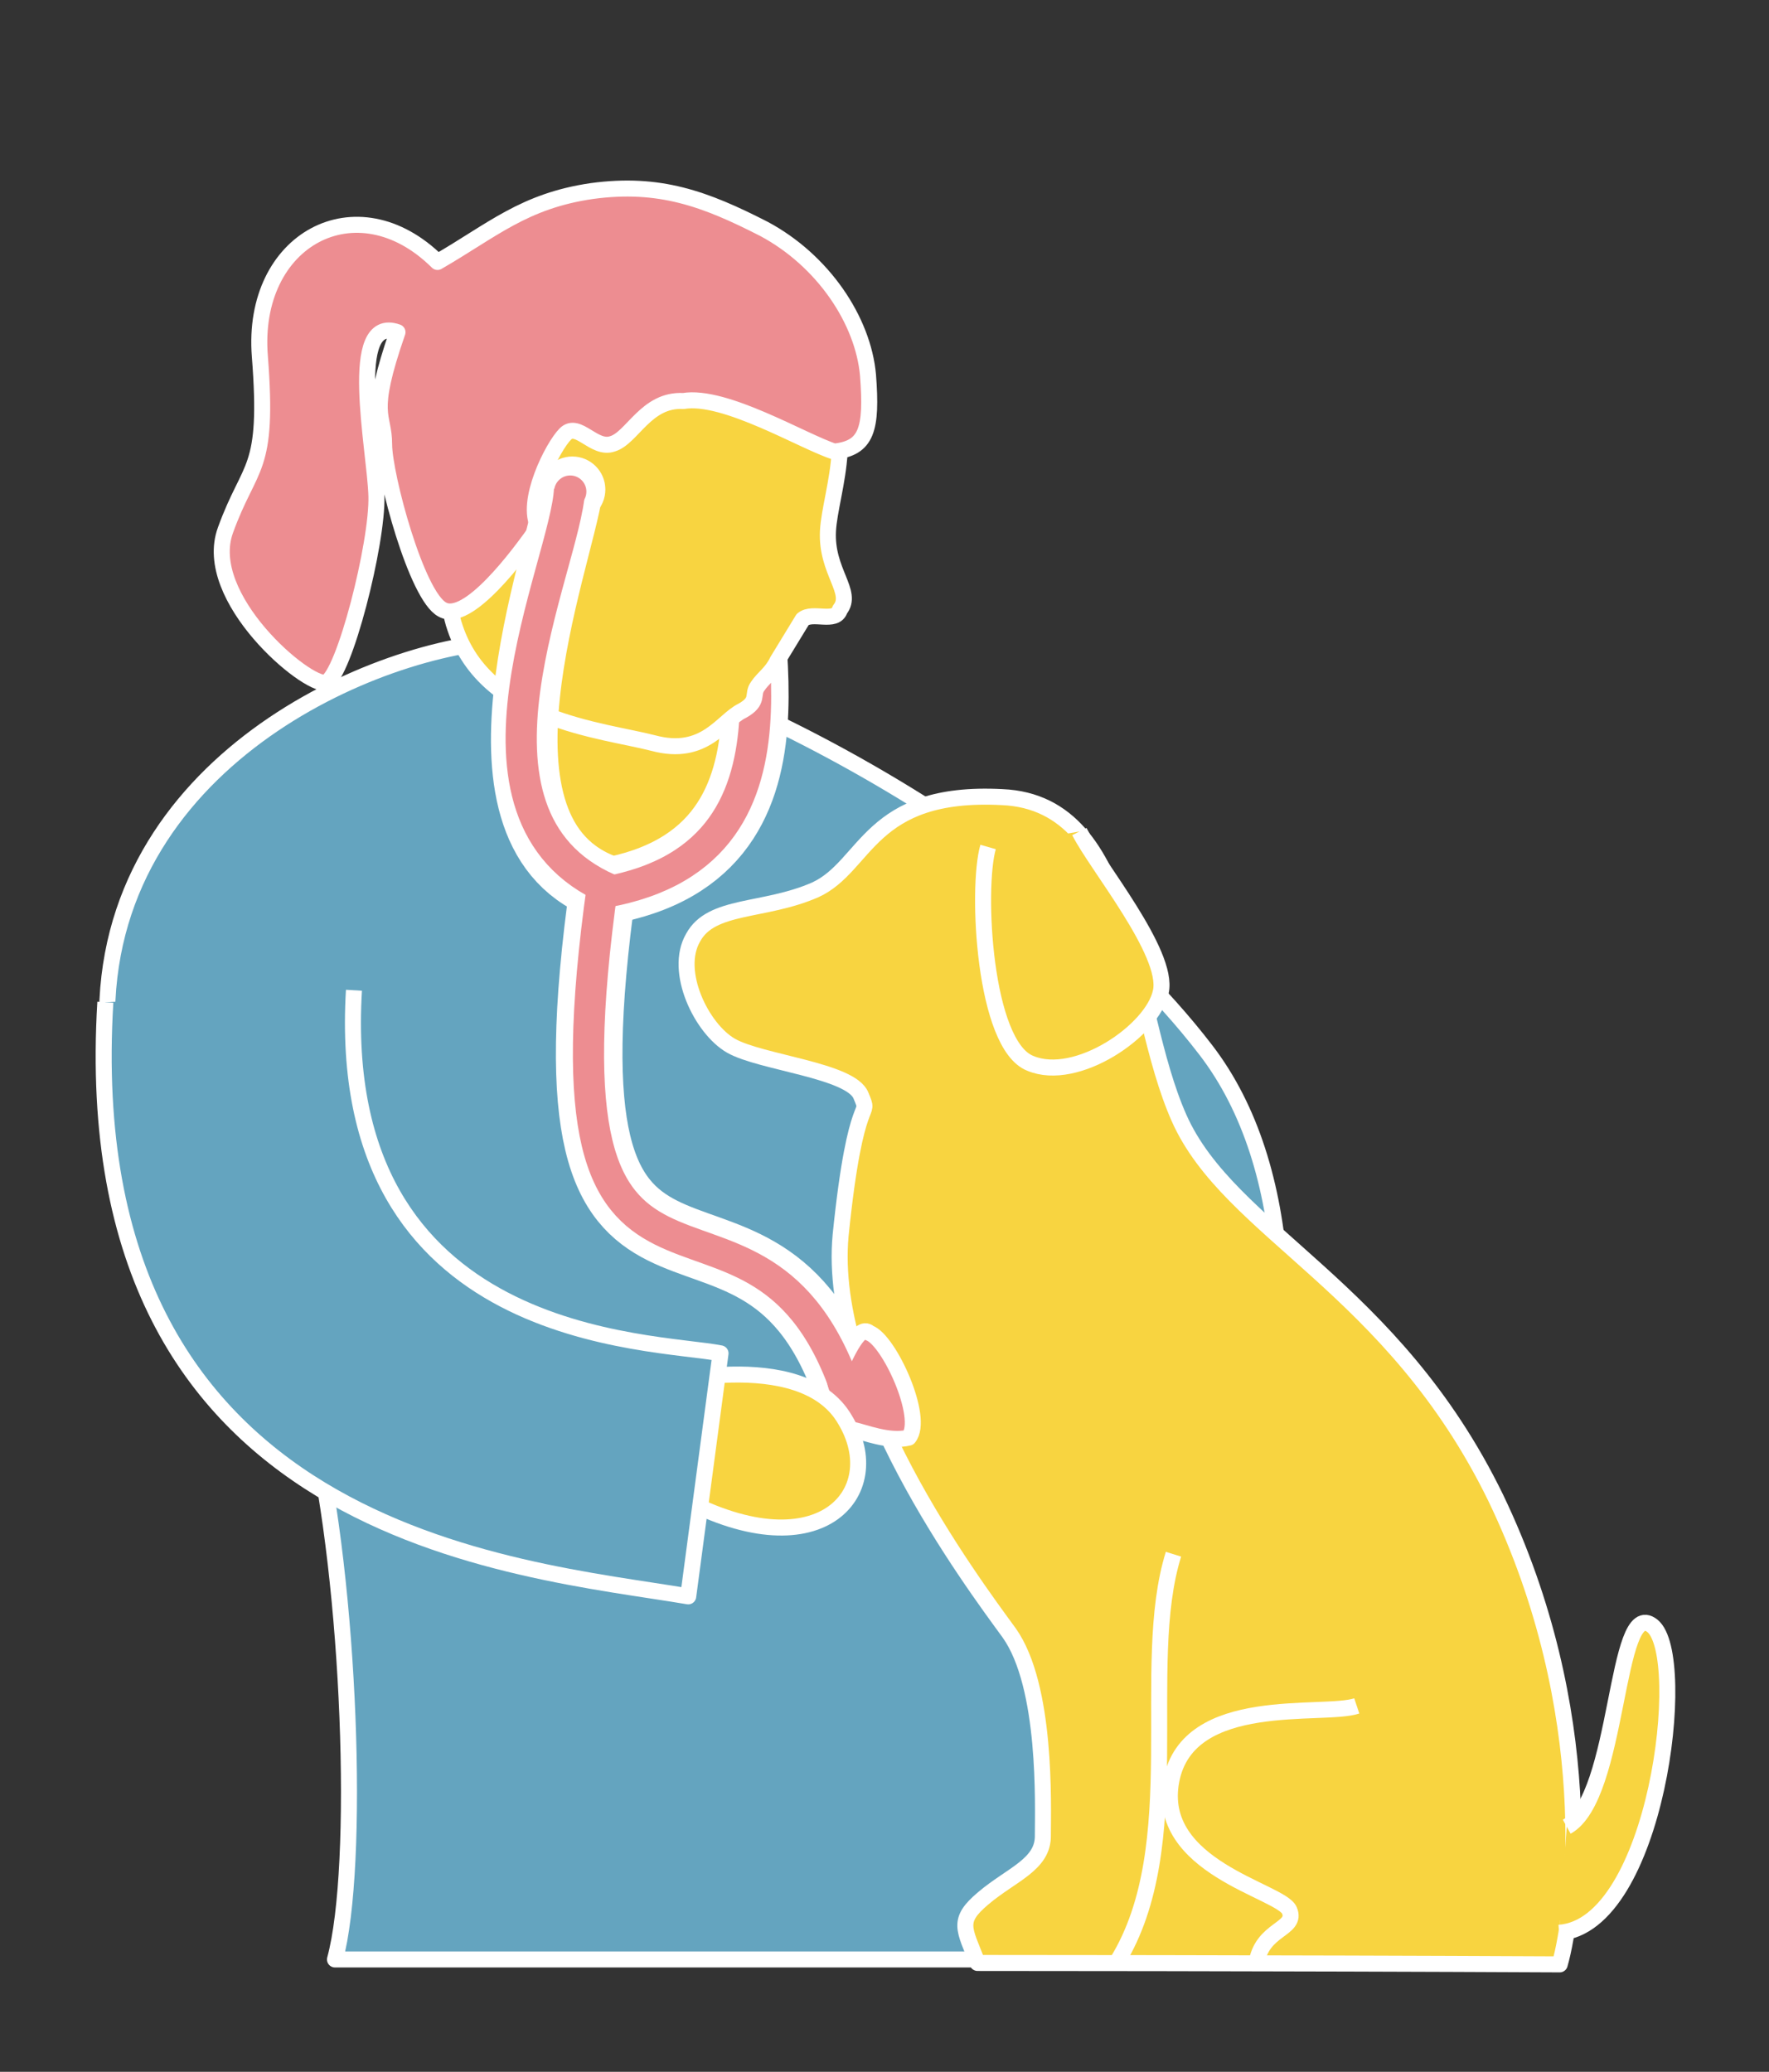 <?xml version="1.0" encoding="utf-8"?>
<!-- Generator: Adobe Illustrator 23.0.1, SVG Export Plug-In . SVG Version: 6.00 Build 0)  -->
<svg version="1.1" id="Livello_1" xmlns="http://www.w3.org/2000/svg" xmlns:xlink="http://www.w3.org/1999/xlink" x="0px" y="0px"
	 viewBox="0 0 251.9 295" style="enable-background:new 0 0 251.9 295;" xml:space="preserve">
<rect x="0" y="0" width="251.9" height="295" fill="#333333" stroke="none"/>
<style type="text/css">
	.st0{fill-rule:evenodd;clip-rule:evenodd;fill:#64A4BF;}
	.st1{fill:none;stroke:#FFFFFF;stroke-width:2.28;stroke-linecap:round;stroke-linejoin:round;stroke-miterlimit:10;}
	.st2{fill-rule:evenodd;clip-rule:evenodd;fill:#F8D440;}
	.st3{fill:none;stroke:#FFFFFF;stroke-width:2.28;stroke-linejoin:round;stroke-miterlimit:10;}
	.st4{fill:none;stroke:#FFFFFF;stroke-width:9.48;stroke-linejoin:round;stroke-miterlimit:10;}
	.st5{fill:none;stroke:#ED8D91;stroke-width:4.44;stroke-linejoin:round;stroke-miterlimit:10;}
	.st6{fill-rule:evenodd;clip-rule:evenodd;fill:#ED8D91;}
	.st7{fill-rule:evenodd;clip-rule:evenodd;fill:#FFFFFF;}
</style>
<path class="st0" d="M47.7,279c3.6-13.2,2.2-53.4-3.2-76.2c2.8-26.4-31-24.4-29.2-60.4c1.8-36,41.4-51.6,59.2-51.2
	c17.6,0.2,71.4,24.7,97.2,58.3c25.8,33.6-0.4,107.5-19.4,129.5H47.7z"/>
<path class="st1" d="M47.7,279c3.6-13.2,2.2-53.4-3.2-76.2c2.8-26.4-31-24.4-29.2-60.4c1.8-36,41.4-51.6,59.2-51.2
	c17.6,0.2,71.4,24.7,97.2,58.3c25.8,33.6-0.4,107.5-19.4,129.5H47.7z"/>
<path class="st2" d="M77.3,97c1.6,5-13.3,32.6,9.2,30.1c22.6-2.5,18.4-21.7,23.3-27.4L77.3,97z"/>
<path class="st2" d="M139.2,279.5c-1.9-4.9-3-6,0.8-9.2c4-3.4,8.6-4.8,8.5-9c0-4.2,0.6-21.2-4.8-28.8c-5.4-7.4-26-35-24-56.6
	c2.2-21.6,4.4-16.3,2.9-19.9c-1.4-3.6-14.3-4.7-18.5-7.1c-4.2-2.4-8.2-10.6-5.4-15.4c2.6-4.8,10.1-3.6,17.4-6.8
	c7.4-3.4,7.6-14.2,26.6-13.2c19.1,0.8,18,29.5,25.2,45.7c7.2,16.2,30.4,23.9,45.1,54.1c14.6,30.4,11.3,58.8,9.1,66.4
	C180.7,279.5,139.2,279.5,139.2,279.5z"/>
<path class="st1" d="M139.2,279.5c-1.9-4.9-3-6,0.8-9.2c4-3.4,8.6-4.8,8.5-9c0-4.2,0.6-21.2-4.8-28.8c-5.4-7.4-26-35-24-56.6
	c2.2-21.6,4.4-16.3,2.9-19.9c-1.4-3.6-14.3-4.7-18.5-7.1c-4.2-2.4-8.2-10.6-5.4-15.4c2.6-4.8,10.1-3.6,17.4-6.8
	c7.4-3.4,7.6-14.2,26.6-13.2c19.1,0.8,18,29.5,25.2,45.7c7.2,16.2,30.4,23.9,45.1,54.1c14.6,30.4,11.3,58.8,9.1,66.4
	C180.7,279.5,139.2,279.5,139.2,279.5z"/>
<path class="st3" d="M167.1,221.3c-5,16,2.2,41.4-8,58"/>
<path class="st3" d="M193.2,242.9c-4.8,1.6-24-1.8-26.4,10.6c-2.4,12.4,15.6,15.7,16.8,18.5c1.2,2.8-4,2.5-4.7,7.7"/>
<path class="st4" d="M85.9,126.1c-10.2,72.6,21.2,34.7,34.4,71"/>
<path class="st4" d="M107.2,76.6c-3.8,8.5,11.9,46-22.8,50.6"/>
<path class="st5" d="M107.2,76.5c-3.8,8.5,12,46-22.7,50.8"/>
<path class="st6" d="M119.4,190.6c-2.4,1.1-3.1,4.9-1.4,8.5c1.6,3.5,4.9,5.5,7.3,4.3c2.5-1.1,3.1-4.9,1.6-8.4
	C125.2,191.4,121.9,189.4,119.4,190.6z"/>
<path class="st6" d="M118.9,190.6c-2.5,1.1-3.2,4.9-1.6,8.5c1.7,3.5,4.9,5.5,7.4,4.3c2.4-1.1,3.1-4.9,1.4-8.4
	C124.7,191.4,121.3,189.4,118.9,190.6z"/>
<path class="st1" d="M118.9,190.6c-2.5,1.1-3.2,4.9-1.6,8.5c1.7,3.5,4.9,5.5,7.4,4.3c2.4-1.1,3.1-4.9,1.4-8.4
	C124.7,191.4,121.3,189.4,118.9,190.6z"/>
<path class="st2" d="M140.7,120.6c-1.7,5.9-0.6,28.2,6,30.8c6.6,2.8,17.5-4.7,18.6-10.2c1.2-5.5-9.2-18-11.6-22.8L140.7,120.6z"/>
<path class="st3" d="M140.7,120.6c-1.7,5.9-0.6,28.2,6,30.8c6.6,2.8,17.5-4.7,18.6-10.2c1.2-5.5-9.2-18-11.6-22.8"/>
<path class="st2" d="M223.1,260.1c7.6-4.2,6.8-32.9,12.2-28.6c5.3,4.3,0.6,42.8-13.3,43.7L223.1,260.1z"/>
<path class="st3" d="M223.1,260.1c7.6-4.2,6.8-32.9,12.2-28.6c5.3,4.3,0.6,42.8-13.3,43.7"/>
<path class="st2" d="M115.3,52.1c-7.4-7.2-24.7-12.8-33.1-6.7c-8.5,6.2-22,30.8-17.4,44c4.4,13.2,20.8,14.5,28.2,16.4
	c7.4,2,9.8-3.2,12.7-4.6c2.5-1.4,1.3-2.3,2.2-3.5c0.8-1.2,2-1.9,2.8-3.6l3.6-5.9c1.4-1.2,4.7,0.6,5.3-1.4c2-2.5-2-5.4-1.7-11.2
	C118.2,69.9,122.9,59.3,115.3,52.1z"/>
<path class="st1" d="M115.3,52.1c-7.4-7.2-24.7-12.8-33.1-6.7c-8.5,6.2-22,30.8-17.4,44c4.4,13.2,20.8,14.5,28.2,16.4
	c7.4,2,9.8-3.2,12.7-4.6c2.5-1.4,1.3-2.3,2.2-3.5c0.8-1.2,2-1.9,2.8-3.6l3.6-5.9c1.4-1.2,4.7,0.6,5.3-1.4c2-2.5-2-5.4-1.7-11.2
	C118.2,69.9,122.9,59.3,115.3,52.1z"/>
<path class="st6" d="M118.8,64.3c4.6-0.5,5.4-3.1,4.8-10.9c-0.7-7.8-6.4-16.3-14.8-20.8c-8.4-4.3-14.9-6.7-24.5-5.4
	c-9.7,1.4-14.2,5.6-22,10.1C50.8,25.9,35.7,34.1,37,50.7c1.3,16.7-1.4,15.1-4.9,24.8c-3.5,9.6,11.6,22.3,14.3,21.7
	c2.6-1,7.4-19.9,7.2-26.6c-0.2-6.7-4.3-25.9,3-23.3c-4.2,12.1-1.9,11.5-1.9,16c0,4.3,4.6,21.6,8.3,23.5c3.6,2,10.8-7.6,13.7-11.8
	c-2-3.5,2-11.4,3.8-13.2c1.8-1.8,4.1,2.3,6.7,1.4c2.8-0.8,4.8-6.4,10.1-6.1C103.2,56.1,114.4,62.9,118.8,64.3z"/>
<path class="st1" d="M118.8,64.3c4.6-0.5,5.4-3.1,4.8-10.9c-0.7-7.8-6.4-16.3-14.8-20.8c-8.4-4.3-14.9-6.7-24.5-5.4
	c-9.7,1.4-14.2,5.6-22,10.1C50.8,25.9,35.7,34.1,37,50.7c1.3,16.7-1.4,15.1-4.9,24.8c-3.5,9.6,11.6,22.3,14.3,21.7
	c2.6-1,7.4-19.9,7.2-26.6c-0.2-6.7-4.3-25.9,3-23.3c-4.2,12.1-1.9,11.5-1.9,16c0,4.3,4.6,21.6,8.3,23.5c3.6,2,10.8-7.6,13.7-11.8
	c-2-3.5,2-11.4,3.8-13.2c1.8-1.8,4.1,2.3,6.7,1.4c2.8-0.8,4.8-6.4,10.1-6.1C103.2,56.1,114.4,62.9,118.8,64.3z"/>
<path class="st4" d="M81.1,69.7c-1.3,9.8-16.8,49.3,5.5,56.9"/>
<circle class="st7" cx="81.5" cy="69.7" r="4.7"/>
<path class="st5" d="M81.1,69.7c-0.5,10.7-18.4,46.4,5.6,56.9"/>
<circle class="st6" cx="81.2" cy="70" r="2.3"/>
<path class="st6" d="M119.4,195c0.7-1,2.8-6.7,4.4-5.2c2.8,1,7.9,12.1,5.6,14.9c-2.8,0.7-6.4-0.8-7.9-1.1L119.4,195z"/>
<path class="st3" d="M119.4,195c0.7-1,2.8-6.7,4.4-5.2c2.8,1,7.9,12.1,5.6,14.9c-2.8,0.7-6.4-0.8-7.9-1.1"/>
<path class="st5" d="M85.8,126.1c-10.2,72.6,21.2,34.7,34.4,71"/>
<path class="st2" d="M96.1,212.8c20.4,11.4,30.6-0.2,24.2-10.7c-6.2-10.6-27.6-4.8-27.6-4.8L96.1,212.8z"/>
<path class="st3" d="M96.1,212.8c20.4,11.4,30.6-0.2,24.2-10.7c-6.2-10.6-27.6-4.8-27.6-4.8"/>
<path class="st0" d="M50.4,141c-3,50.4,42.6,49.8,52.2,51.7l-4.6,34.6c-24.2-4.1-87.6-8.3-83-84.6L50.4,141z"/>
<path class="st3" d="M50.4,141c-3,50.4,42.6,49.8,52.2,51.7l-4.6,34.6c-24.2-4.1-87.6-8.3-83-84.6"/>
</svg>
